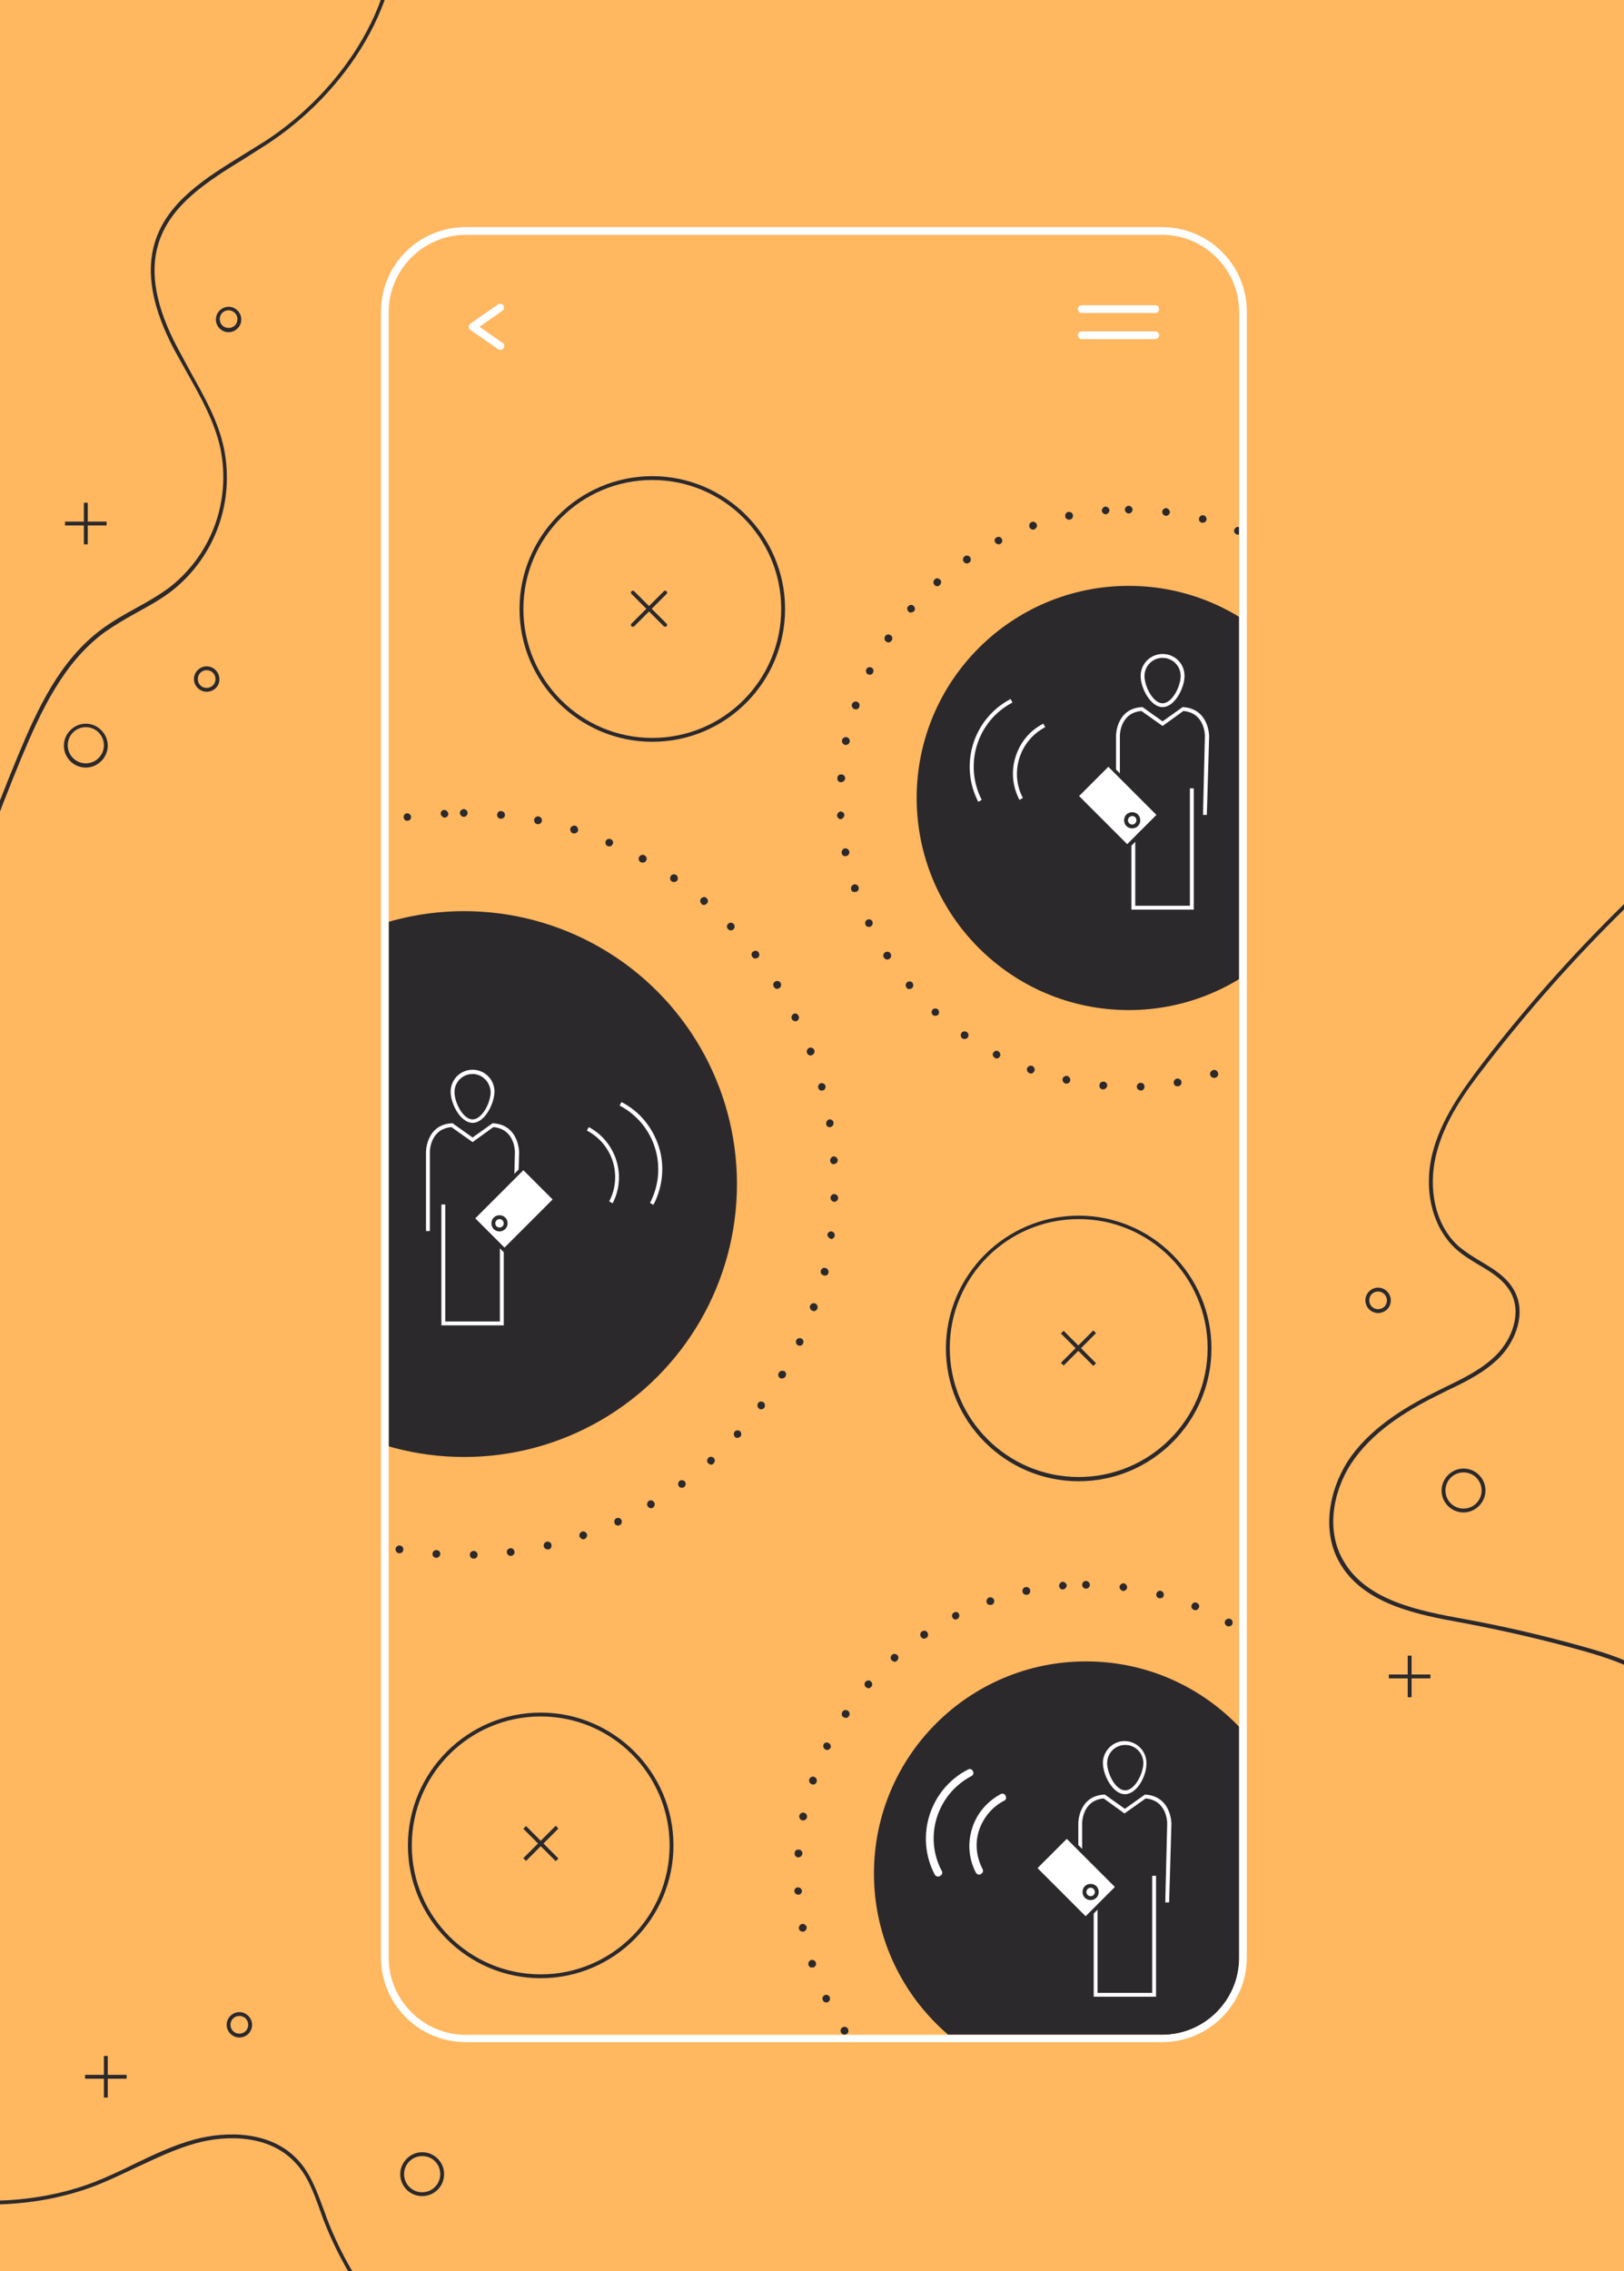 <?xml version="1.0" encoding="utf-8"?>
<!-- Generator: Adobe Illustrator 24.2.0, SVG Export Plug-In . SVG Version: 6.00 Build 0)  -->
<svg version="1.1" id="Warstwa_1" xmlns="http://www.w3.org/2000/svg" xmlns:xlink="http://www.w3.org/1999/xlink" x="0px" y="0px"
	 width="422px" height="590px" viewBox="0 0 422 590" style="enable-background:new 0 0 422 590;" xml:space="preserve">
<style type="text/css">
	.st0{fill:#FF7D5F;}
	.st1{fill:#FFFFFF;}
	.st2{fill:#2B292C;}
	.st3{fill:#6DD6D3;}
	.st4{fill:#FFB760;}
	.st5{fill:#666666;}
	.st6{fill:#1F1E20;}
	.st7{fill:#FEFDFF;}
	.st8{fill:none;}
	.st9{fill:#F37C61;}
	.st10{fill:#73B0E5;}
	.st11{fill:none;stroke:#2B292C;stroke-width:1.849;stroke-miterlimit:10;}
	.st12{fill:none;stroke:#73B0E5;stroke-width:24.032;stroke-miterlimit:10;}
	.st13{clip-path:url(#SVGID_2_);}
	.st14{fill:#E5E3E7;}
	.st15{clip-path:url(#SVGID_4_);}
	.st16{fill:#393991;}
	.st17{fill:#E57A6A;}
	.st18{fill:#FFFFFF;stroke:#1F1E20;stroke-width:2;stroke-miterlimit:10;}
	.st19{fill:none;stroke:#1F1E20;stroke-width:2;stroke-miterlimit:10;}
	.st20{clip-path:url(#SVGID_6_);fill:#FFB760;}
	.st21{fill:none;stroke:#2B292C;stroke-width:2;stroke-linecap:round;stroke-linejoin:round;}
	.st22{fill:none;stroke:#2B292C;stroke-width:2;stroke-miterlimit:10;}
	.st23{clip-path:url(#SVGID_8_);}
	.st24{fill:none;stroke:#FFFFFF;stroke-width:2;stroke-linecap:round;stroke-linejoin:round;stroke-miterlimit:10;}
	.st25{fill:none;stroke:#2B292C;stroke-miterlimit:10;}
	.st26{clip-path:url(#Rectangle_102_6_);fill:none;stroke:#2B292C;stroke-miterlimit:10;}
	.st27{fill:none;stroke:#090909;stroke-width:0.318;stroke-miterlimit:10;}
	.st28{fill:none;stroke:#090909;stroke-width:0.318;stroke-miterlimit:10;stroke-dasharray:0.618,1.236;}
	.st29{fill:none;stroke:#2B292C;stroke-width:1.287;stroke-miterlimit:10;}
	.st30{opacity:0.48;fill:#FFFFFF;}
	.st31{fill:none;stroke:#FFFFFF;stroke-width:2;stroke-miterlimit:10;}
	.st32{fill:#FF7D5F;stroke:#2B292C;stroke-width:1.287;stroke-miterlimit:10;}
	.st33{clip-path:url(#Rectangle_102_7_);fill:none;stroke:#2B292C;stroke-miterlimit:10;}
	.st34{fill:#FF7D5F;stroke:#FFFFFF;stroke-width:2;stroke-miterlimit:10;}
	.st35{fill:#FF7D5F;stroke:#2B292C;stroke-width:2;stroke-miterlimit:10;}
	.st36{fill:none;stroke:#2B292C;stroke-width:2;stroke-linecap:round;stroke-linejoin:round;stroke-miterlimit:10;}
	.st37{clip-path:url(#Rectangle_102_14_);fill:none;stroke:#2B292C;stroke-miterlimit:10;}
	.st38{clip-path:url(#Rectangle_102_15_);fill:none;stroke:#2B292C;stroke-miterlimit:10;}
	.st39{clip-path:url(#SVGID_10_);}
	.st40{fill:none;stroke:#FFFFFF;stroke-miterlimit:10;}
	.st41{clip-path:url(#SVGID_12_);}
	.st42{fill-rule:evenodd;clip-rule:evenodd;fill:none;stroke:#2B292C;stroke-width:2;stroke-miterlimit:10;}
	.st43{fill:#73B0E5;stroke:#2B292C;stroke-width:2;stroke-miterlimit:10;}
	.st44{clip-path:url(#SVGID_14_);}
	.st45{clip-path:url(#SVGID_16_);}
</style>
<g>
	<g id="Rectangle_102-2">
		<rect class="st4" width="422" height="590"/>
	</g>
	<g id="Group_708">
		<g id="Group_703_1_">
			<g id="Line_346">
				<rect x="365.8" y="430.1" class="st2" width="1" height="10.8"/>
			</g>
			<g id="Line_347">
				<rect x="360.9" y="435" class="st2" width="10.8" height="1"/>
			</g>
		</g>
		<g id="Group_704">
			<g id="Line_348">
				<rect x="27" y="534.1" class="st2" width="1" height="10.8"/>
			</g>
			<g id="Line_349">
				<rect x="22.1" y="539" class="st2" width="10.8" height="1"/>
			</g>
		</g>
		<g id="Group_705">
			<g id="Line_350">
				<rect x="21.8" y="130.6" class="st2" width="1" height="10.8"/>
			</g>
			<g id="Line_351">
				<rect x="16.9" y="135.5" class="st2" width="10.8" height="1"/>
			</g>
		</g>
		<g id="Ellipse_182_1_">
			<path class="st2" d="M380.3,392.9c-3.2,0-5.7-2.6-5.7-5.7s2.6-5.7,5.7-5.7c3.2,0,5.7,2.6,5.7,5.7S383.4,392.9,380.3,392.9z
				 M380.3,382.5c-2.6,0-4.7,2.1-4.7,4.7s2.1,4.7,4.7,4.7s4.7-2.1,4.7-4.7S382.9,382.5,380.3,382.5z"/>
		</g>
		<g id="Ellipse_183_1_">
			<path class="st2" d="M109.7,570.5c-3.2,0-5.7-2.6-5.7-5.7s2.6-5.7,5.7-5.7c3.2,0,5.7,2.6,5.7,5.7S112.9,570.5,109.7,570.5z
				 M109.7,560.1c-2.6,0-4.7,2.1-4.7,4.7s2.1,4.7,4.7,4.7s4.7-2.1,4.7-4.7S112.4,560.1,109.7,560.1z"/>
		</g>
		<g id="Ellipse_184_1_">
			<path class="st2" d="M22.3,199.4c-3.2,0-5.7-2.6-5.7-5.7s2.6-5.7,5.7-5.7s5.7,2.6,5.7,5.7S25.4,199.4,22.3,199.4z M22.3,188.9
				c-2.6,0-4.7,2.1-4.7,4.7s2.1,4.7,4.7,4.7s4.7-2.1,4.7-4.7S24.9,188.9,22.3,188.9z"/>
		</g>
		<g id="Ellipse_185">
			<path class="st2" d="M358.1,341.1c-1.8,0-3.3-1.5-3.3-3.3c0-1.8,1.5-3.3,3.3-3.3c1.8,0,3.3,1.5,3.3,3.3
				C361.4,339.7,359.9,341.1,358.1,341.1z M358.1,335.5c-1.3,0-2.3,1-2.3,2.3s1,2.3,2.3,2.3s2.3-1,2.3-2.3S359.3,335.5,358.1,335.5z
				"/>
		</g>
		<g id="Ellipse_186">
			<path class="st2" d="M62.2,529.3c-1.8,0-3.3-1.5-3.3-3.3c0-1.8,1.5-3.3,3.3-3.3c1.8,0,3.3,1.5,3.3,3.3
				C65.5,527.9,64,529.3,62.2,529.3z M62.2,523.7c-1.3,0-2.3,1-2.3,2.3s1,2.3,2.3,2.3s2.3-1,2.3-2.3S63.5,523.7,62.2,523.7z"/>
		</g>
		<g id="Ellipse_187">
			<path class="st2" d="M59.4,86.3c-1.8,0-3.3-1.5-3.3-3.3c0-1.8,1.5-3.3,3.3-3.3c1.8,0,3.3,1.5,3.3,3.3
				C62.7,84.8,61.2,86.3,59.4,86.3z M59.4,80.6c-1.3,0-2.3,1-2.3,2.3s1,2.3,2.3,2.3s2.3-1,2.3-2.3S60.6,80.6,59.4,80.6z"/>
		</g>
		<g id="Ellipse_188">
			<path class="st2" d="M53.7,179.7c-1.8,0-3.3-1.5-3.3-3.3c0-1.8,1.5-3.3,3.3-3.3c1.8,0,3.3,1.5,3.3,3.3
				C57.1,178.2,55.6,179.7,53.7,179.7z M53.7,174.1c-1.3,0-2.3,1-2.3,2.3s1,2.3,2.3,2.3s2.3-1,2.3-2.3S55,174.1,53.7,174.1z"/>
		</g>
		<g id="Group_707">
			<g>
				<defs>
					<rect id="SVGID_13_" width="422" height="590"/>
				</defs>
				<clipPath id="SVGID_2_">
					<use xlink:href="#SVGID_13_"  style="overflow:visible;"/>
				</clipPath>
				<g id="Group_706" class="st13">
					<g id="Path_381">
						<path class="st2" d="M437.9,449.8c-0.8-5.3-4.4-10.5-9.8-14.1c-5-3.3-11-5.2-16.6-6.8c-10.3-2.9-20.8-5.3-31.3-7.3
							c-11.7-2.1-26.2-4.8-32.3-16c-4.9-9-1.9-20.2,3.2-27.3c6-8.2,15.2-13.4,22.7-17.1c0.6-0.3,1.2-0.6,1.8-0.9
							c4.8-2.3,9.7-4.7,13.4-8.5c3.8-3.9,6.5-10.6,3.6-16c-1.8-3.3-4.9-5.2-8.3-7.2c-2-1.2-4-2.4-5.7-3.9c-6.3-5.5-8.8-15.3-6.4-25
							c2.2-8.8,7.6-16.3,12.9-23.3c26.2-34,57.6-63.4,93.2-87.2l0.6,0.8c-35.6,23.8-66.9,53.1-93,87c-5.3,6.8-10.6,14.3-12.7,22.9
							c-2.3,9.4,0,18.8,6,24c1.7,1.4,3.6,2.6,5.6,3.8c3.4,2,6.8,4.1,8.7,7.6c3.2,5.9,0.3,13-3.7,17.2c-3.8,3.9-8.8,6.4-13.7,8.7
							c-0.6,0.3-1.2,0.6-1.8,0.9c-7.3,3.6-16.4,8.7-22.3,16.8c-5,6.8-7.9,17.6-3.1,26.2c5.9,10.8,20.1,13.4,31.6,15.5
							c10.5,1.9,21.1,4.4,31.4,7.3c5.7,1.6,11.7,3.5,16.9,6.9c5.7,3.8,9.5,9.2,10.3,14.8L437.9,449.8z"/>
					</g>
					<g id="Path_382">
						<path class="st2" d="M114.2,617.2c-13.6-10.6-24-24.6-30.2-40.7c-0.3-0.8-0.6-1.6-0.9-2.5c-1.6-4.4-3.2-8.9-6.4-12.2
							c-6.6-7.2-17.7-7.3-25.9-5c-5.4,1.5-10.5,4-15.5,6.3c-3.4,1.6-6.9,3.3-10.5,4.7c-16.2,6.2-35.5,6.5-54.4,0.9l0.3-1
							c18.6,5.6,37.7,5.3,53.7-0.8c3.5-1.4,7-3,10.4-4.7c5-2.4,10.2-4.9,15.7-6.4c8.5-2.3,20-2.2,26.9,5.3c3.3,3.5,4.9,8.1,6.6,12.6
							c0.3,0.8,0.6,1.6,0.9,2.5c6.1,15.9,16.4,29.8,29.9,40.3L114.2,617.2z"/>
					</g>
					<g id="Path_383">
						<path class="st2" d="M-11.4,243.2l-1-0.3c5-15.6,10.7-31.2,17-46.4c5.1-12.3,11-25.1,21.9-33.1c2.7-2,5.7-3.7,8.6-5.3
							c3.1-1.7,6.3-3.5,9.2-5.7c10.8-8.6,15.7-22.3,13-35.8c-1.5-7-5.1-13.4-8.6-19.6c-1.1-2-2.3-4.1-3.4-6.1
							c-5.8-11-7.4-20.1-5.1-27.8c3.2-10.7,13.3-16.9,23-22.9c1.9-1.2,3.9-2.4,5.8-3.6c19.3-12.6,36.9-36.9,32.7-62.8l1-0.2
							c4.2,26.3-13.6,51-33.2,63.8c-1.9,1.2-3.9,2.5-5.8,3.7c-9.6,5.9-19.5,12-22.6,22.4c-2.2,7.4-0.6,16.3,5.1,27
							c1.1,2,2.2,4.1,3.3,6.1c3.5,6.3,7.2,12.7,8.7,19.9c2.8,13.9-2.3,28-13.3,36.8c-2.9,2.3-6.2,4.1-9.3,5.8
							c-2.9,1.6-5.8,3.3-8.5,5.2c-10.7,7.9-16.5,20.5-21.6,32.7C-0.7,212-6.4,227.6-11.4,243.2z"/>
					</g>
				</g>
			</g>
		</g>
	</g>
	<g id="Group_732" transform="translate(-1101.5 -940.504)">
		<g id="Group_731" transform="translate(1098 943)">
			<g>
				<defs>
					<path id="SVGID_15_" d="M124.5,58.5h181c11,0,20,8.9,20,20v427.6c0,11-8.9,20-20,20h-181c-11,0-20-8.9-20-20V78.5
						C104.5,67.4,113.4,58.5,124.5,58.5z"/>
				</defs>
				<clipPath id="SVGID_4_">
					<use xlink:href="#SVGID_15_"  style="overflow:visible;"/>
				</clipPath>
				<g id="Group_730" class="st15">
					<g id="Group_729">
						<g id="Group_711">
							<g id="Rectangle_202">
								<path class="st4" d="M124.5,58.5h181c11,0,20,8.9,20,20v427.6c0,11-8.9,20-20,20h-181c-11,0-20-8.9-20-20V78.5
									C104.5,67.4,113.4,58.5,124.5,58.5z"/>
							</g>
							<g id="Rectangle_203" transform="translate(104.501 58.504)">
								<g>
									<path class="st8" d="M20,0h181c11,0,20,8.9,20,20v427.6c0,11-8.9,20-20,20H20c-11,0-20-8.9-20-20V20C0,8.9,8.9,0,20,0z"/>
								</g>
								<g>
									<path class="st1" d="M201,468.8H20c-11.7,0-21.2-9.5-21.2-21.2V20C-1.3,8.2,8.2-1.3,20-1.3h181c11.7,0,21.2,9.5,21.2,21.2
										v427.6C222.2,459.3,212.7,468.8,201,468.8z M20,0C9,0,0,9,0,20v427.6c0,11,9,20,20,20h181c11,0,20-9,20-20V20
										c0-11-9-20-20-20H20z"/>
								</g>
							</g>
							<g id="Group_710">
								<g id="Group_709">
									<g id="Line_352">
										<path class="st1" d="M303.7,78.8h-19.1c-0.6,0-1-0.4-1-1s0.4-1,1-1h19.1c0.6,0,1,0.4,1,1S304.2,78.8,303.7,78.8z"/>
									</g>
									<g id="Line_353">
										<path class="st1" d="M303.7,85.6h-19.1c-0.6,0-1-0.4-1-1s0.4-1,1-1h19.1c0.6,0,1,0.4,1,1S304.2,85.6,303.7,85.6z"/>
									</g>
								</g>
								<g id="Path_384">
									<path class="st1" d="M133.5,88.4c-0.2,0-0.4-0.1-0.6-0.2l-7.2-5c-0.3-0.2-0.4-0.5-0.4-0.8s0.2-0.6,0.4-0.8l7.2-5
										c0.5-0.3,1.1-0.2,1.4,0.2c0.3,0.5,0.2,1.1-0.2,1.4l-6,4.2l6,4.2c0.5,0.3,0.6,0.9,0.2,1.4C134.1,88.3,133.8,88.4,133.5,88.4
										z"/>
								</g>
							</g>
							<g id="Rectangle_204" transform="translate(104.501 58.504)">
								<g>
									<path class="st8" d="M20,0h181c11,0,20,8.9,20,20v427.6c0,11-8.9,20-20,20H20c-11,0-20-8.9-20-20V20C0,8.9,8.9,0,20,0z"/>
								</g>
								<g>
									<path class="st1" d="M201,469.5H20c-12.1,0-22-9.8-22-22V20C-2,7.8,7.8-2,20-2h181c12.1,0,22,9.8,22,22v427.6
										C222.9,459.7,213.1,469.5,201,469.5z M20,0C9,0,0,9,0,20v427.6c0,11,9,20,20,20h181c11,0,20-9,20-20V20c0-11-9-20-20-20H20
										z"/>
								</g>
							</g>
						</g>
						<g id="Ellipse_189">
							<circle class="st2" cx="124.1" cy="305.1" r="70.9"/>
						</g>
						<g id="Ellipse_190">
							<circle class="st2" cx="285.7" cy="484.2" r="55.1"/>
						</g>
						<g id="Ellipse_191">
							<path class="st2" d="M125.6,401.4c0-0.6,0.4-1,1-1l0,0c0.5,0,1,0.4,1,1l0,0c0,0.6-0.4,1-1,1l0,0c0,0,0,0,0,0l0,0
								C126,402.4,125.6,402,125.6,401.4z M116.8,402.2C116.8,402.2,116.8,402.2,116.8,402.2L116.8,402.2c-0.5-0.1-1-0.5-0.9-1.1
								l0,0c0-0.5,0.5-1,1.1-0.9l0,0c0.5,0,1,0.5,0.9,1.1l0,0C117.8,401.8,117.4,402.2,116.8,402.2L116.8,402.2
								C116.9,402.2,116.8,402.2,116.8,402.2z M135.2,400.8c-0.1-0.5,0.3-1,0.9-1.1l0,0c0.5-0.1,1,0.3,1.1,0.9l0,0
								c0.1,0.5-0.3,1-0.9,1.1l0,0c0,0-0.1,0-0.1,0l0,0C135.7,401.7,135.3,401.3,135.2,400.8z M107.1,401c-0.5-0.1-0.9-0.6-0.8-1.2
								l0,0c0.1-0.5,0.6-0.9,1.2-0.8l0,0c0.5,0.1,0.9,0.6,0.8,1.2l0,0c-0.1,0.5-0.5,0.8-1,0.8l0,0C107.2,401,107.2,401,107.1,401z
								 M144.8,399.2c-0.1-0.5,0.2-1.1,0.8-1.2l0,0c0.5-0.1,1.1,0.2,1.2,0.8l0,0c0.1,0.5-0.2,1.1-0.7,1.2l0,0c-0.1,0-0.2,0-0.2,0
								l0,0C145.3,400,144.9,399.7,144.8,399.2z M97.6,398.8c-0.5-0.2-0.8-0.7-0.7-1.2l0,0c0.2-0.5,0.7-0.8,1.2-0.7l0,0
								c0.5,0.2,0.8,0.7,0.7,1.2l0,0c-0.1,0.5-0.5,0.7-1,0.7l0,0C97.7,398.8,97.6,398.8,97.6,398.8z M154.1,396.7
								c-0.2-0.5,0.1-1.1,0.6-1.3l0,0c0.5-0.2,1.1,0.1,1.3,0.6l0,0c0.2,0.5-0.1,1.1-0.6,1.3l0,0c-0.1,0-0.2,0.1-0.3,0.1l0,0
								C154.6,397.3,154.3,397.1,154.1,396.7z M88.3,395.7c-0.5-0.2-0.8-0.8-0.6-1.3l0,0c0.2-0.5,0.8-0.8,1.3-0.6l0,0
								c0.5,0.2,0.8,0.8,0.6,1.3l0,0c-0.2,0.4-0.5,0.6-0.9,0.6l0,0C88.5,395.7,88.4,395.7,88.3,395.7z M163.2,393.2
								c-0.2-0.5,0-1.1,0.5-1.3l0,0c0.5-0.2,1.1,0,1.3,0.5l0,0c0.2,0.5,0,1.1-0.5,1.3l0,0l0,0l0,0c-0.1,0.1-0.3,0.1-0.4,0.1l0,0
								C163.7,393.8,163.3,393.6,163.2,393.2z M79.4,391.6c-0.5-0.3-0.7-0.8-0.4-1.3l0,0c0.3-0.5,0.8-0.7,1.3-0.4h0
								c0.5,0.3,0.7,0.9,0.4,1.3l0,0c-0.2,0.3-0.5,0.5-0.9,0.5l0,0C79.7,391.7,79.5,391.7,79.4,391.6z M171.8,388.8
								c-0.3-0.5-0.1-1.1,0.3-1.4l0,0c0.5-0.3,1.1-0.1,1.4,0.4l0,0c0.3,0.5,0.1,1.1-0.4,1.4l0,0c0,0,0,0,0,0l0,0
								c-0.2,0.1-0.3,0.1-0.5,0.1l0,0C172.3,389.3,172,389.1,171.8,388.8z M70.9,386.7c-0.5-0.3-0.6-0.9-0.3-1.4l0,0
								c0.3-0.5,0.9-0.6,1.4-0.3l0,0c0.5,0.3,0.6,0.9,0.3,1.4l0,0c-0.2,0.3-0.5,0.5-0.8,0.5l0,0C71.3,386.9,71.1,386.8,70.9,386.7z
								 M179.9,383.6c-0.3-0.4-0.2-1.1,0.2-1.4l0,0c0.4-0.3,1.1-0.2,1.4,0.2l0,0c0.3,0.4,0.2,1.1-0.2,1.4l0,0
								c-0.2,0.1-0.4,0.2-0.6,0.2l0,0C180.4,384,180.1,383.9,179.9,383.6z M63,380.9c-0.4-0.3-0.5-1-0.2-1.4l0,0
								c0.4-0.4,1-0.5,1.4-0.2l0,0c0.4,0.4,0.5,1,0.2,1.4l0,0c-0.2,0.2-0.5,0.4-0.8,0.4l0,0C63.4,381.2,63.2,381.1,63,380.9z
								 M187.5,377.6c-0.4-0.4-0.3-1,0.1-1.4l0,0c0.4-0.4,1.1-0.3,1.4,0.1l0,0c0.4,0.4,0.3,1-0.1,1.4l0,0c-0.2,0.2-0.4,0.3-0.7,0.3
								l0,0C188,377.9,187.7,377.8,187.5,377.6z M55.7,374.4c-0.4-0.4-0.4-1,0-1.4l0,0c0.4-0.4,1-0.4,1.4,0l0,0c0.4,0.4,0.4,1,0,1.4
								l0,0c-0.2,0.2-0.4,0.3-0.7,0.3l0,0C56.2,374.7,55.9,374.6,55.7,374.4z M194.5,370.8c-0.4-0.4-0.4-1-0.1-1.4l0,0
								c0.4-0.4,1-0.4,1.4-0.1l0,0c0.4,0.4,0.4,1,0.1,1.4l0,0c-0.2,0.2-0.5,0.3-0.7,0.3l0,0C194.9,371.1,194.7,371,194.5,370.8z
								 M49.1,367.2c-0.4-0.4-0.3-1.1,0.1-1.4l0,0c0.4-0.4,1.1-0.3,1.4,0.1l0,0c0.3,0.4,0.3,1.1-0.1,1.4l0,0
								c-0.2,0.2-0.4,0.2-0.6,0.2l0,0C49.6,367.6,49.3,367.5,49.1,367.2z M200.7,363.4c-0.4-0.3-0.5-1-0.2-1.4l0,0
								c0.3-0.5,1-0.5,1.4-0.2l0,0c0.4,0.3,0.5,1,0.2,1.4l0,0c-0.2,0.3-0.5,0.4-0.8,0.4l0,0C201.1,363.6,200.9,363.6,200.7,363.4z
								 M43.2,359.4c-0.3-0.5-0.2-1.1,0.3-1.4l0,0c0.5-0.3,1.1-0.2,1.4,0.3l0,0c0.3,0.5,0.2,1.1-0.3,1.4l0,0
								c-0.2,0.1-0.4,0.2-0.6,0.2l0,0C43.7,359.8,43.4,359.7,43.2,359.4z M206.2,355.5c-0.5-0.3-0.6-0.9-0.3-1.4l0,0
								c0.3-0.5,0.9-0.6,1.4-0.4l0,0c0.5,0.3,0.6,0.9,0.3,1.4l0,0c-0.2,0.3-0.5,0.5-0.9,0.5l0,0
								C206.6,355.6,206.4,355.6,206.2,355.5z M38.2,351c-0.3-0.5-0.1-1.1,0.4-1.4l0,0c0.5-0.3,1.1-0.1,1.3,0.4l0,0
								c0.3,0.5,0.1,1.1-0.4,1.4l0,0c-0.1,0.1-0.3,0.1-0.5,0.1l0,0C38.7,351.5,38.4,351.4,38.2,351z M210.9,347
								c-0.5-0.2-0.7-0.8-0.5-1.3l0,0c0.2-0.5,0.8-0.7,1.3-0.5l0,0c0.5,0.2,0.7,0.8,0.5,1.3l0,0c-0.2,0.4-0.5,0.6-0.9,0.6l0,0
								C211.2,347.1,211,347,210.9,347z M34,342.2C34,342.2,34,342.2,34,342.2L34,342.2c-0.2-0.5,0-1.1,0.5-1.3l0,0
								c0.5-0.2,1.1,0,1.3,0.5l0,0c0.2,0.5,0,1.1-0.5,1.3l0,0c-0.1,0.1-0.3,0.1-0.4,0.1l0,0C34.5,342.8,34.1,342.6,34,342.2z
								 M214.6,338c-0.5-0.2-0.8-0.8-0.6-1.3l0,0c0.2-0.5,0.8-0.8,1.3-0.6l0,0c0.5,0.2,0.8,0.8,0.6,1.3l0,0
								c-0.1,0.4-0.5,0.7-0.9,0.7l0,0C214.9,338.1,214.8,338.1,214.6,338z M30.7,332.9c-0.2-0.5,0.1-1.1,0.7-1.2l0,0
								c0.5-0.2,1.1,0.1,1.2,0.7l0,0c0.2,0.5-0.1,1.1-0.7,1.3l0,0c-0.1,0-0.2,0-0.3,0l0,0C31.2,333.7,30.9,333.4,30.7,332.9z
								 M217.5,328.8c-0.5-0.1-0.9-0.7-0.7-1.2l0,0c0.1-0.5,0.7-0.9,1.2-0.7l0,0c0.5,0.1,0.9,0.7,0.8,1.2l0,0c0,0,0,0,0,0l0,0
								c-0.1,0.5-0.5,0.8-1,0.8l0,0C217.7,328.8,217.6,328.8,217.5,328.8z M28.4,323.4c-0.1-0.5,0.3-1.1,0.8-1.2l0,0
								c0.5-0.1,1.1,0.3,1.2,0.8l0,0c0.1,0.5-0.3,1.1-0.8,1.2l0,0c-0.1,0-0.1,0-0.2,0l0,0C28.9,324.3,28.5,323.9,28.4,323.4z
								 M219.4,319.3c-0.5-0.1-0.9-0.6-0.9-1.1l0,0c0.1-0.5,0.6-0.9,1.1-0.8l0,0c0.5,0.1,0.9,0.6,0.8,1.1l0,0c0,0,0,0,0,0l0,0
								c-0.1,0.5-0.5,0.9-1,0.9l0,0C219.5,319.3,219.4,319.3,219.4,319.3z M27.1,313.8c0-0.5,0.4-1,0.9-1.1l0,0c0.5,0,1,0.4,1.1,0.9
								l0,0c0,0.5-0.4,1-0.9,1.1l0,0c0,0-0.1,0-0.1,0l0,0C27.5,314.7,27.1,314.3,27.1,313.8z M220.3,309.7c-0.5,0-1-0.5-1-1l0,0
								c0-0.6,0.5-1,1-1l0,0c0.5,0,1,0.5,1,1l0,0C221.3,309.2,220.9,309.7,220.3,309.7L220.3,309.7
								C220.4,309.7,220.3,309.7,220.3,309.7z M27.7,305c-0.6,0-1-0.5-1-1l0,0c0-0.6,0.5-1,1-1l0,0c0.6,0,1,0.5,1,1l0,0
								C28.7,304.5,28.2,305,27.7,305L27.7,305C27.7,305,27.7,305,27.7,305z M28.7,304L28.7,304L28.7,304
								C28.7,304,28.7,304,28.7,304z M26.7,304L26.7,304L26.7,304C26.7,304,26.7,304,26.7,304L26.7,304C26.7,304,26.7,304,26.7,304z
								 M219.2,299c0-0.5,0.4-1,0.9-1.1l0,0c0.5,0,1,0.4,1.1,0.9l0,0c0,0,0,0,0,0l0,0c0,0.6-0.4,1-0.9,1.1l0,0c0,0,0,0-0.1,0l0,0
								C219.7,300,219.3,299.6,219.2,299z M28.2,295.3c-0.5-0.1-0.9-0.6-0.9-1.1l0,0c0,0,0,0,0,0l0,0c0.1-0.5,0.5-0.9,1.1-0.9l0,0
								c0.5,0.1,0.9,0.5,0.9,1.1l0,0c0,0.5-0.5,0.9-1,0.9l0,0C28.2,295.3,28.2,295.3,28.2,295.3z M218.2,289.5L218.2,289.5
								c-0.1-0.6,0.3-1.1,0.8-1.2l0,0c0.5-0.1,1,0.3,1.1,0.8l0,0c0.1,0.5-0.3,1.1-0.8,1.2l0,0c0,0-0.1,0-0.2,0l0,0
								C218.7,290.4,218.2,290,218.2,289.5z M29.6,285.7c-0.5-0.1-0.9-0.6-0.8-1.2l0,0l0,0l0,0c0.1-0.5,0.6-0.9,1.2-0.8l0,0
								c0.5,0.1,0.9,0.6,0.8,1.2l0,0c-0.1,0.5-0.5,0.8-1,0.8l0,0C29.7,285.8,29.7,285.8,29.6,285.7z M216.1,280.1L216.1,280.1
								c-0.1-0.5,0.2-1.1,0.7-1.2l0,0c0.5-0.1,1.1,0.2,1.2,0.7l0,0c0,0,0,0,0,0l0,0c0.1,0.5-0.2,1.1-0.7,1.2l0,0c-0.1,0-0.2,0-0.3,0
								l0,0C216.7,280.9,216.3,280.6,216.1,280.1z M32,276.4c-0.5-0.2-0.8-0.7-0.7-1.3l0,0c0.2-0.5,0.7-0.8,1.3-0.6l0,0
								c0.5,0.2,0.8,0.7,0.6,1.3l0,0c-0.1,0.4-0.5,0.7-1,0.7l0,0C32.2,276.4,32.1,276.4,32,276.4z M213.2,271
								c-0.2-0.5,0.1-1.1,0.6-1.3l0,0c0.5-0.2,1.1,0.1,1.3,0.6l0,0c0.2,0.5-0.1,1.1-0.6,1.3l0,0c-0.1,0-0.2,0.1-0.4,0.1l0,0
								C213.7,271.7,213.3,271.4,213.2,271z M35.4,267.3c-0.5-0.2-0.7-0.8-0.5-1.3l0,0c0.2-0.5,0.8-0.7,1.3-0.5l0,0
								c0.5,0.2,0.7,0.8,0.5,1.3l0,0c-0.2,0.4-0.5,0.6-0.9,0.6l0,0C35.6,267.4,35.5,267.3,35.4,267.3z M209.3,262.3
								c-0.3-0.5-0.1-1.1,0.4-1.4l0,0c0.5-0.3,1.1,0,1.3,0.5l0,0c0.3,0.5,0,1.1-0.4,1.3l0,0c-0.1,0.1-0.3,0.1-0.4,0.1l0,0
								C209.8,262.8,209.5,262.6,209.3,262.3z M39.6,258.6c-0.5-0.3-0.6-0.9-0.4-1.4l0,0c0.3-0.5,0.9-0.6,1.4-0.4l0,0
								c0.5,0.3,0.6,0.9,0.4,1.4l0,0c-0.2,0.3-0.5,0.5-0.9,0.5l0,0C39.9,258.7,39.8,258.7,39.6,258.6z M204.6,253.9
								c-0.3-0.5-0.2-1.1,0.3-1.4l0,0c0.5-0.3,1.1-0.2,1.4,0.3l0,0c0.3,0.5,0.2,1.1-0.3,1.4l0,0c-0.2,0.1-0.4,0.2-0.5,0.2l0,0
								C205.1,254.4,204.8,254.2,204.6,253.9z M44.7,250.3c-0.5-0.3-0.6-0.9-0.2-1.4l0,0l0,0l0,0c0.3-0.5,0.9-0.6,1.4-0.2l0,0
								c0.5,0.3,0.6,0.9,0.2,1.4l0,0c-0.2,0.3-0.5,0.4-0.8,0.4l0,0C45.1,250.5,44.9,250.5,44.7,250.3z M199,246.1
								c-0.3-0.4-0.3-1.1,0.2-1.4l0,0c0.4-0.3,1.1-0.3,1.4,0.2l0,0c0.3,0.4,0.3,1.1-0.2,1.4l0,0c-0.2,0.1-0.4,0.2-0.6,0.2l0,0
								C199.5,246.5,199.2,246.4,199,246.1z M50.6,242.7c-0.4-0.4-0.5-1-0.1-1.4l0,0c0.4-0.4,1-0.5,1.4-0.1l0,0
								c0.4,0.4,0.5,1,0.1,1.4l0,0c-0.2,0.2-0.5,0.3-0.8,0.3l0,0C51,242.9,50.8,242.8,50.6,242.7z M192.7,238.9
								c-0.4-0.4-0.4-1,0-1.4l0,0c0.4-0.4,1-0.4,1.4,0l0,0c0.4,0.4,0.4,1,0,1.4l0,0c-0.2,0.2-0.4,0.3-0.7,0.3l0,0
								C193.2,239.2,192.9,239.1,192.7,238.9z M57.2,235.6c-0.4-0.4-0.4-1,0-1.4l0,0c0.4-0.4,1-0.4,1.4,0l0,0c0.4,0.4,0.4,1,0,1.4h0
								c-0.2,0.2-0.4,0.3-0.7,0.3l0,0C57.7,235.9,57.4,235.8,57.2,235.6z M185.8,232.3c-0.4-0.4-0.5-1-0.1-1.4l0,0
								c0.4-0.4,1-0.5,1.4-0.1l0,0c0.4,0.4,0.5,1,0.1,1.4l0,0c-0.2,0.2-0.5,0.4-0.8,0.4l0,0C186.2,232.6,185.9,232.5,185.8,232.3z
								 M64.5,229.2c-0.3-0.4-0.3-1.1,0.2-1.4l0,0c0,0,0,0,0,0l0,0c0.4-0.3,1.1-0.3,1.4,0.2l0,0c0.3,0.4,0.3,1.1-0.2,1.4l0,0
								c-0.2,0.1-0.4,0.2-0.6,0.2l0,0C65,229.6,64.7,229.5,64.5,229.2z M178.1,226.5L178.1,226.5c-0.5-0.3-0.6-0.9-0.3-1.4l0,0
								c0.3-0.5,0.9-0.6,1.4-0.3l0,0c0.4,0.3,0.6,0.9,0.3,1.4l0,0c-0.2,0.3-0.5,0.4-0.8,0.4l0,0
								C178.5,226.7,178.3,226.6,178.1,226.5z M72.4,223.6c-0.3-0.5-0.1-1.1,0.3-1.4l0,0c0.5-0.3,1.1-0.1,1.4,0.3l0,0
								c0.3,0.5,0.2,1.1-0.3,1.4l0,0c-0.2,0.1-0.3,0.1-0.5,0.1l0,0C73,224.1,72.6,224,72.4,223.6z M170,221.5
								c-0.5-0.3-0.7-0.9-0.4-1.4l0,0c0.3-0.5,0.9-0.7,1.4-0.4l0,0c0.5,0.3,0.7,0.9,0.4,1.4l0,0c-0.2,0.3-0.5,0.5-0.9,0.5l0,0
								C170.3,221.6,170.1,221.5,170,221.5z M80.9,218.9c-0.2-0.5,0-1.1,0.5-1.3l0,0c0,0,0,0,0,0l0,0c0.5-0.2,1.1,0,1.3,0.5l0,0
								c0.3,0.5,0,1.1-0.5,1.3l0,0c-0.1,0.1-0.3,0.1-0.4,0.1l0,0C81.4,219.4,81,219.2,80.9,218.9z M161.4,217.3
								c-0.5-0.2-0.7-0.8-0.5-1.3l0,0c0.2-0.5,0.8-0.7,1.3-0.5l0,0c0.5,0.2,0.8,0.8,0.5,1.3l0,0c-0.2,0.4-0.5,0.6-0.9,0.6l0,0
								C161.6,217.3,161.5,217.3,161.4,217.3z M89.7,215c-0.2-0.5,0.1-1.1,0.6-1.3l0,0c0.5-0.2,1.1,0.1,1.3,0.6l0,0
								c0.2,0.5-0.1,1.1-0.6,1.3l0,0c-0.1,0-0.2,0.1-0.3,0.1l0,0C90.3,215.6,89.9,215.4,89.7,215z M152.4,214
								c-0.5-0.2-0.8-0.7-0.7-1.3l0,0c0.2-0.5,0.7-0.8,1.3-0.7l0,0c0.5,0.2,0.8,0.7,0.7,1.3l0,0c-0.1,0.4-0.5,0.7-1,0.7l0,0
								C152.6,214,152.5,214,152.4,214z M98.9,212c-0.1-0.5,0.2-1.1,0.7-1.2l0,0l0,0l0,0c0.5-0.1,1.1,0.2,1.2,0.7l0,0
								c0.1,0.5-0.2,1.1-0.7,1.2l0,0c-0.1,0-0.2,0-0.3,0l0,0C99.5,212.7,99.1,212.4,98.9,212z M143.1,211.6L143.1,211.6
								c-0.5-0.1-0.9-0.6-0.8-1.2l0,0c0.1-0.5,0.6-0.9,1.2-0.8l0,0c0.5,0.1,0.9,0.6,0.8,1.2l0,0c-0.1,0.5-0.5,0.8-1,0.8l0,0
								C143.2,211.6,143.2,211.6,143.1,211.6z M108.4,209.9c-0.1-0.5,0.3-1.1,0.8-1.1l0,0c0,0,0,0,0,0l0,0c0.5-0.1,1,0.3,1.1,0.8
								l0,0c0.1,0.5-0.3,1.1-0.8,1.1l0,0c-0.1,0-0.1,0-0.2,0l0,0C108.9,210.8,108.5,210.4,108.4,209.9z M133.6,210.2
								c-0.6-0.1-1-0.5-0.9-1.1l0,0c0-0.5,0.5-1,1.1-0.9l0,0c0.5,0.1,1,0.5,0.9,1.1l0,0C134.7,209.8,134.2,210.2,133.6,210.2
								L133.6,210.2C133.7,210.2,133.7,210.2,133.6,210.2z M118,208.9c0-0.5,0.4-1,0.9-1l0,0c0.5,0,1,0.4,1.1,1l0,0c0,0.5-0.4,1-1,1
								l0,0c0,0,0,0,0,0l0,0C118.5,209.8,118.1,209.4,118,208.9z M123,208.7c0-0.6,0.5-1,1-1l0,0c0.5,0,1,0.4,1,1l0,0
								c0,0.5-0.4,1-1,1v0C123.5,209.7,123,209.2,123,208.7z"/>
						</g>
						<g id="Ellipse_192">
							<circle class="st2" cx="296.8" cy="204.8" r="55.1"/>
						</g>
						<g id="Ellipse_193">
							<path class="st2" d="M298.9,279.8c0-0.5,0.4-1,1-1l0,0c0.6,0,1,0.4,1,1l0,0c0,0.6-0.4,1-1,1l0,0c0,0,0,0,0,0l0,0
								C299.3,280.7,298.9,280.3,298.9,279.8z M290.1,280.5c-0.6,0-1-0.5-0.9-1.1l0,0c0-0.5,0.5-1,1.1-0.9l0,0c0.5,0,1,0.5,0.9,1.1
								l0,0C291.1,280.1,290.7,280.5,290.1,280.5L290.1,280.5C290.2,280.5,290.1,280.5,290.1,280.5z M308.5,278.9
								c-0.1-0.5,0.3-1.1,0.8-1.2l0,0c0.6-0.1,1.1,0.3,1.2,0.8l0,0c0.1,0.6-0.3,1.1-0.8,1.2l0,0c-0.1,0-0.1,0-0.2,0l0,0
								C309,279.7,308.6,279.4,308.5,278.9z M280.4,279c-0.5-0.1-0.9-0.7-0.8-1.2l0,0c0.1-0.5,0.7-0.9,1.2-0.8l0,0
								c0.5,0.1,0.9,0.7,0.8,1.2l0,0c-0.1,0.5-0.5,0.8-1,0.8l0,0C280.5,279,280.5,279,280.4,279z M318,276.8
								c-0.2-0.5,0.1-1.1,0.7-1.3l0,0c0.5-0.2,1.1,0.1,1.3,0.7l0,0c0.2,0.5-0.1,1.1-0.7,1.3l0,0l0,0l0,0c-0.1,0-0.2,0-0.3,0l0,0
								C318.5,277.5,318.1,277.2,318,276.8z M271,276.3L271,276.3L271,276.3c-0.5-0.2-0.8-0.8-0.6-1.3l0,0c0.2-0.5,0.8-0.8,1.3-0.6
								l0,0c0.5,0.2,0.8,0.8,0.6,1.3l0,0c-0.2,0.4-0.5,0.7-0.9,0.7l0,0C271.2,276.3,271.1,276.3,271,276.3z M327.1,273.4
								c-0.2-0.5,0-1.1,0.5-1.3l0,0c0.5-0.2,1.1,0,1.3,0.5l0,0c0.2,0.5,0,1.1-0.5,1.3l0,0l0,0l0,0c-0.1,0.1-0.3,0.1-0.4,0.1l0,0
								C327.6,274,327.2,273.8,327.1,273.4z M262,272.3c-0.5-0.3-0.7-0.9-0.4-1.3l0,0c0.3-0.5,0.9-0.7,1.3-0.4l0,0
								c0.5,0.3,0.7,0.9,0.4,1.4l0,0c-0.2,0.3-0.5,0.5-0.9,0.5l0,0C262.3,272.4,262.1,272.4,262,272.3z M335.6,269
								c-0.3-0.5-0.2-1.1,0.3-1.4l0,0c0.5-0.3,1.1-0.2,1.4,0.3l0,0c0.3,0.5,0.2,1.1-0.3,1.4l0,0c-0.2,0.1-0.3,0.1-0.5,0.1l0,0
								C336.1,269.5,335.8,269.3,335.6,269z M253.6,267.3c-0.4-0.3-0.6-0.9-0.3-1.4l0,0c0.3-0.5,0.9-0.6,1.4-0.3l0,0
								c0.5,0.3,0.6,0.9,0.3,1.4l0,0c-0.2,0.3-0.5,0.4-0.8,0.4l0,0C253.9,267.4,253.8,267.4,253.6,267.3z M343.6,263.4
								c-0.3-0.4-0.3-1.1,0.1-1.4h0c0.4-0.3,1-0.3,1.4,0.1l0,0c0.4,0.4,0.3,1.1-0.1,1.4l0,0c-0.2,0.2-0.4,0.2-0.6,0.2l0,0
								C344.1,263.8,343.8,263.7,343.6,263.4z M245.9,261.2L245.9,261.2L245.9,261.2c-0.4-0.4-0.4-1-0.1-1.4l0,0
								c0.4-0.4,1-0.4,1.4-0.1l0,0c0.4,0.4,0.4,1,0.1,1.4l0,0c-0.2,0.2-0.5,0.3-0.7,0.3l0,0C246.3,261.4,246.1,261.3,245.9,261.2z
								 M350.7,256.9c-0.4-0.4-0.4-1,0-1.4l0,0c0.4-0.4,1-0.4,1.4,0l0,0c0.4,0.4,0.4,1,0,1.4l0,0l0,0l0,0c-0.2,0.2-0.5,0.3-0.7,0.3
								l0,0C351.2,257.2,350.9,257.1,350.7,256.9z M239.1,254.1c-0.4-0.4-0.3-1.1,0.1-1.4l0,0c0.4-0.4,1.1-0.3,1.4,0.1l0,0
								c0.3,0.4,0.3,1-0.1,1.4l0,0c-0.2,0.2-0.4,0.2-0.7,0.2l0,0C239.5,254.5,239.3,254.4,239.1,254.1z M357,249.6
								c-0.5-0.3-0.5-1-0.2-1.4l0,0c0.3-0.5,0.9-0.5,1.4-0.2l0,0c0.5,0.3,0.5,0.9,0.2,1.4l0,0c-0.2,0.3-0.5,0.4-0.8,0.4l0,0
								C357.4,249.7,357.2,249.7,357,249.6z M233.2,246.3L233.2,246.3L233.2,246.3c-0.3-0.5-0.2-1.1,0.3-1.4l0,0
								c0.5-0.3,1.1-0.2,1.4,0.3l0,0c0.3,0.5,0.2,1.1-0.3,1.4l0,0c-0.2,0.1-0.4,0.2-0.5,0.2l0,0
								C233.7,246.7,233.4,246.6,233.2,246.3z M362.3,241.4c-0.5-0.3-0.7-0.9-0.4-1.3l0,0c0.3-0.5,0.9-0.7,1.4-0.4l0,0
								c0.5,0.3,0.7,0.9,0.4,1.4l0,0c-0.2,0.3-0.5,0.5-0.9,0.5l0,0C362.6,241.6,362.4,241.5,362.3,241.4z M228.4,237.7
								c-0.2-0.5,0-1.1,0.5-1.3l0,0c0.5-0.2,1.1,0,1.3,0.5h0c0.2,0.5,0,1.1-0.5,1.3l0,0c-0.1,0.1-0.3,0.1-0.4,0.1l0,0
								C228.9,238.3,228.5,238.1,228.4,237.7z M366.5,232.7c-0.5-0.2-0.8-0.8-0.6-1.3l0,0c0.2-0.5,0.8-0.8,1.3-0.6l0,0
								c0.5,0.2,0.8,0.8,0.6,1.3l0,0c-0.2,0.4-0.5,0.6-0.9,0.6l0,0C366.7,232.8,366.6,232.7,366.5,232.7z M224.7,228.6
								c-0.2-0.5,0.1-1.1,0.6-1.3l0,0c0.5-0.2,1.1,0.1,1.3,0.6l0,0c0.2,0.5-0.1,1.1-0.6,1.3l0,0c-0.1,0-0.2,0-0.3,0l0,0
								C225.2,229.3,224.8,229.1,224.7,228.6z M369.5,223.5c-0.5-0.1-0.9-0.7-0.7-1.2l0,0c0.1-0.5,0.7-0.9,1.2-0.7l0,0
								c0.5,0.1,0.9,0.7,0.7,1.2l0,0l0,0l0,0c-0.1,0.5-0.5,0.8-1,0.8l0,0C369.6,223.5,369.5,223.5,369.5,223.5z M222.2,219.1
								L222.2,219.1L222.2,219.1c-0.1-0.5,0.3-1.1,0.8-1.2l0,0c0.5-0.1,1.1,0.3,1.2,0.8l0,0c0.1,0.6-0.3,1.1-0.8,1.2l0,0
								c-0.1,0-0.1,0-0.2,0l0,0C222.7,220,222.3,219.6,222.2,219.1z M371.3,214c-0.5,0-0.9-0.5-0.9-1.1l0,0c0.1-0.5,0.5-1,1.1-0.9
								l0,0c0.5,0.1,0.9,0.5,0.9,1.1l0,0l0,0l0,0c-0.1,0.5-0.5,0.9-1,0.9l0,0C371.3,214,371.3,214,371.3,214z M221,209.4
								c0-0.5,0.4-1,0.9-1.1l0,0c0.5,0,1,0.4,1,0.9l0,0c0,0.5-0.4,1-0.9,1.1l0,0c0,0,0,0-0.1,0l0,0
								C221.5,210.3,221.1,209.9,221,209.4z M370.8,203.3L370.8,203.3c0-0.5,0.4-1,1-1l0,0c0.6,0,1,0.4,1,1l0,0c0,0.5-0.4,1-1,1l0,0
								c0,0,0,0,0,0l0,0C371.2,204.3,370.8,203.9,370.8,203.3z M372.8,203.3L372.8,203.3L372.8,203.3L372.8,203.3L372.8,203.3
								L372.8,203.3z M222,200.7c-0.6,0-1-0.5-0.9-1.1l0,0l0,0l0,0c0-0.6,0.5-1,1.1-0.9l0,0c0.5,0,1,0.5,0.9,1.1v0
								C223,200.3,222.6,200.7,222,200.7L222,200.7C222,200.7,222,200.7,222,200.7z M370,193.8c-0.1-0.5,0.3-1.1,0.8-1.1l0,0
								c0.5-0.1,1,0.3,1.1,0.9l0,0c0.1,0.5-0.3,1-0.8,1.1l0,0c-0.1,0-0.1,0-0.2,0l0,0C370.5,194.7,370.1,194.3,370,193.8z
								 M223.1,191c-0.5-0.1-0.9-0.6-0.8-1.2l0,0c0.1-0.5,0.6-0.9,1.2-0.8l0,0c0.5,0.1,0.9,0.6,0.8,1.2l0,0c-0.1,0.5-0.5,0.8-1,0.8
								l0,0C223.3,191.1,223.2,191.1,223.1,191z M368,184.5c-0.2-0.5,0.2-1.1,0.7-1.2l0,0c0.5-0.2,1.1,0.2,1.2,0.7l0,0
								c0.2,0.5-0.2,1.1-0.7,1.2l0,0c-0.1,0-0.2,0-0.3,0l0,0C368.5,185.2,368.1,184.9,368,184.5z M225.5,181.7
								c-0.5-0.2-0.8-0.7-0.6-1.3l0,0c0.2-0.5,0.8-0.8,1.3-0.6l0,0c0.5,0.2,0.8,0.7,0.6,1.3l0,0c-0.1,0.4-0.5,0.7-1,0.7l0,0
								C225.7,181.7,225.6,181.7,225.5,181.7z M364.8,175.5c-0.2-0.5,0-1.1,0.5-1.3l0,0c0.5-0.2,1.1,0,1.3,0.5l0,0
								c0.2,0.5,0,1.1-0.5,1.3l0,0c-0.1,0.1-0.3,0.1-0.4,0.1l0,0C365.3,176.1,364.9,175.9,364.8,175.5z M229.1,172.7
								c-0.5-0.2-0.7-0.8-0.5-1.3l0,0c0.2-0.5,0.8-0.7,1.3-0.5l0,0c0.5,0.2,0.7,0.8,0.5,1.3l0,0c-0.2,0.4-0.5,0.6-0.9,0.6l0,0
								C229.4,172.8,229.2,172.7,229.1,172.7z M360.4,167L360.4,167c-0.3-0.5-0.1-1.1,0.4-1.4l0,0c0.5-0.3,1.1-0.1,1.4,0.3l0,0
								c0.3,0.5,0.1,1.1-0.4,1.4l0,0c-0.2,0.1-0.3,0.1-0.5,0.1l0,0C360.9,167.5,360.6,167.3,360.4,167z M233.8,164.2
								c-0.5-0.3-0.6-0.9-0.3-1.4l0,0c0.3-0.5,0.9-0.6,1.4-0.3l0,0c0.5,0.3,0.6,0.9,0.3,1.4l0,0c-0.2,0.3-0.5,0.5-0.8,0.5l0,0
								C234.2,164.4,234,164.3,233.8,164.2z M355,159.1c-0.3-0.4-0.3-1.1,0.2-1.4l0,0c0.4-0.3,1.1-0.3,1.4,0.2l0,0
								c0.4,0.4,0.3,1.1-0.2,1.4l0,0c-0.2,0.1-0.4,0.2-0.6,0.2l0,0C355.5,159.5,355.2,159.4,355,159.1z M239.6,156.4
								c-0.4-0.4-0.5-1-0.1-1.4l0,0c0,0,0,0,0,0l0,0c0.4-0.4,1-0.5,1.4-0.1l0,0c0.4,0.4,0.5,1,0.1,1.4l0,0c-0.2,0.2-0.5,0.3-0.8,0.3
								l0,0C240,156.7,239.8,156.6,239.6,156.4z M348.6,152c-0.4-0.4-0.4-1,0-1.4l0,0c0.4-0.4,1-0.4,1.4,0l0,0c0.4,0.4,0.4,1,0,1.4
								l0,0c-0.2,0.2-0.5,0.3-0.7,0.3l0,0C349.1,152.3,348.8,152.2,348.6,152z M246.3,149.4c-0.4-0.4-0.3-1,0.1-1.4l0,0
								c0.4-0.4,1-0.3,1.4,0.1l0,0c0.4,0.4,0.3,1-0.1,1.4h0c-0.2,0.2-0.4,0.3-0.7,0.3l0,0C246.8,149.8,246.5,149.7,246.3,149.4z
								 M341.4,145.8c-0.4-0.3-0.5-1-0.2-1.4l0,0c0.3-0.4,1-0.5,1.4-0.2l0,0c0.4,0.3,0.5,1,0.2,1.4l0,0c-0.2,0.3-0.5,0.4-0.8,0.4
								l0,0C341.8,146,341.6,145.9,341.4,145.8z M253.9,143.4c-0.3-0.4-0.2-1.1,0.3-1.4l0,0c0.4-0.3,1.1-0.2,1.4,0.3l0,0
								c0.3,0.5,0.2,1.1-0.3,1.4l0,0c-0.2,0.1-0.4,0.2-0.6,0.2l0,0C254.4,143.8,254.1,143.7,253.9,143.4z M333.4,140.5
								c-0.5-0.3-0.6-0.9-0.4-1.4l0,0c0.3-0.5,0.9-0.7,1.4-0.4l0,0c0.5,0.3,0.7,0.9,0.4,1.4l0,0c-0.2,0.3-0.5,0.5-0.9,0.5l0,0
								C333.7,140.6,333.6,140.6,333.4,140.5z M262.1,138.4c-0.3-0.5-0.1-1.1,0.4-1.3l0,0l0,0l0,0c0.5-0.3,1.1-0.1,1.3,0.4l0,0
								c0.3,0.5,0.1,1.1-0.4,1.3l0,0c-0.1,0.1-0.3,0.1-0.5,0.1l0,0C262.7,138.9,262.3,138.7,262.1,138.4z M324.8,136.3L324.8,136.3
								c-0.5-0.2-0.8-0.8-0.5-1.3l0,0c0.2-0.5,0.8-0.8,1.3-0.5l0,0c0.5,0.2,0.8,0.8,0.5,1.3l0,0c-0.2,0.4-0.5,0.6-0.9,0.6l0,0
								C325.1,136.4,324.9,136.4,324.8,136.3z M271,134.4c-0.2-0.5,0.1-1.1,0.6-1.3l0,0c0.5-0.2,1.1,0.1,1.3,0.6l0,0
								c0.2,0.5-0.1,1.1-0.6,1.3l0,0c-0.1,0-0.2,0.1-0.3,0.1l0,0C271.5,135.1,271.1,134.8,271,134.4z M315.8,133.3
								c-0.5-0.1-0.9-0.7-0.7-1.2l0,0c0.1-0.5,0.7-0.9,1.2-0.7l0,0c0.5,0.1,0.8,0.7,0.7,1.2l0,0c-0.1,0.4-0.5,0.7-1,0.7l0,0
								C315.9,133.3,315.8,133.3,315.8,133.3z M280.3,131.7c-0.1-0.5,0.2-1.1,0.8-1.2l0,0l0,0l0,0c0.5-0.1,1.1,0.2,1.2,0.8l0,0
								c0.1,0.5-0.2,1.1-0.8,1.2l0,0c-0.1,0-0.1,0-0.2,0l0,0C280.8,132.5,280.4,132.2,280.3,131.7z M306.4,131.5L306.4,131.5
								c-0.6-0.1-0.9-0.6-0.9-1.1l0,0c0.1-0.6,0.6-0.9,1.1-0.9l0,0c0.5,0.1,0.9,0.6,0.9,1.1l0,0c-0.1,0.5-0.5,0.9-1,0.9l0,0
								C306.5,131.5,306.4,131.5,306.4,131.5z M289.8,130.2c0-0.5,0.4-1,0.9-1.1l0,0c0.5,0,1,0.4,1.1,0.9l0,0c0,0.5-0.4,1-0.9,1.1
								l0,0c0,0,0,0-0.1,0l0,0C290.3,131.1,289.9,130.7,289.8,130.2z M295.8,129.9c0-0.5,0.5-1,1-1l0,0c0.5,0,1,0.5,1,1l0,0
								c0,0.5-0.5,1-1,1l0,0C296.3,130.9,295.8,130.4,295.8,129.9z"/>
						</g>
						<g id="Group_712">
							<g id="Group_296_8_">
								<g id="Path_182_8_">
									<path class="st1" d="M305.6,181.2c-3.1,0-5.7-4.9-5.7-8.1c0-3.1,2.5-5.7,5.7-5.7s5.7,2.5,5.7,5.7
										C311.3,176.3,308.7,181.2,305.6,181.2z M305.6,168.4c-2.6,0-4.7,2.1-4.7,4.7c0,2.7,2.2,7.1,4.7,7.1s4.7-4.4,4.7-7.1
										C310.3,170.5,308.2,168.4,305.6,168.4z"/>
								</g>
								<g id="Path_385">
									<path class="st1" d="M317.1,209.2l-1,0l0.5-20.5c0-0.2,0-6-5.6-6.5l-5.4,3.9l-5.5-3.9c-5.6,0.5-5.6,6.3-5.6,6.5v20.5h-1
										v-20.5c0-0.1,0-7.1,6.7-7.5l0.2,0l5.2,3.7l5.2-3.7l0.2,0c6.7,0.5,6.7,7.5,6.7,7.6L317.1,209.2z"/>
								</g>
							</g>
							<g id="Path_386">
								<polygon class="st1" points="313.7,233.8 297.5,233.8 297.5,202.3 298.5,202.3 298.5,232.8 312.7,232.8 312.7,202.3 
									313.7,202.3 								"/>
							</g>
						</g>
						<g id="Group_713">
							<g id="Group_296-2">
								<g id="Path_182-2">
									<path class="st1" d="M126.3,289.2c-3.1,0-5.7-4.9-5.7-8.1c0-3.1,2.5-5.7,5.7-5.7c3.1,0,5.7,2.5,5.7,5.7
										C131.9,284.4,129.4,289.2,126.3,289.2z M126.3,276.5c-2.6,0-4.7,2.1-4.7,4.7c0,2.7,2.2,7.1,4.7,7.1s4.7-4.4,4.7-7.1
										C130.9,278.6,128.8,276.5,126.3,276.5z"/>
								</g>
								<g id="Path_387">
									<path class="st1" d="M137.8,317.3l-1,0l0.5-20.5c0-0.2,0-6-5.6-6.5l-5.4,3.9l-5.5-3.9c-5.6,0.5-5.6,6.3-5.6,6.5v20.5h-1
										v-20.5c0-0.1,0-7.1,6.7-7.5l0.2,0l5.2,3.7l5.2-3.7l0.2,0c6.7,0.5,6.7,7.5,6.7,7.6L137.8,317.3z"/>
								</g>
							</g>
							<g id="Path_388">
								<polygon class="st1" points="134.4,341.8 118.2,341.8 118.2,310.4 119.2,310.4 119.2,340.8 133.4,340.8 133.4,310.4 
									134.4,310.4 								"/>
							</g>
						</g>
						<g id="Group_714">
							<g id="Group_296-3">
								<g id="Path_182-3">
									<path class="st1" d="M295.8,463.6c-3.1,0-5.7-4.9-5.7-8.1l0-0.5c0.3-2.9,2.7-5.2,5.6-5.2c3.1,0,5.7,2.5,5.7,5.7
										C301.5,458.7,299,463.6,295.8,463.6z M291.2,455.7c0.1,2.7,2.2,6.9,4.7,6.9c2.5,0,4.7-4.4,4.7-7.1c0-2.6-2.1-4.7-4.7-4.7
										c-2.6,0-4.7,2.1-4.7,4.7V455.7z"/>
								</g>
								<g id="Path_389">
									<path class="st1" d="M307.3,491.7l-1,0l0.5-20.5c0-0.2,0-6-5.6-6.5l-5.5,3.9l-5.4-3.9c-5.6,0.5-5.6,6.3-5.6,6.5v20.5h-1
										v-20.5c0-0.1,0-7.1,6.7-7.5l0.2,0l5.2,3.7l5.2-3.7l0.2,0c6.7,0.5,6.7,7.5,6.7,7.6L307.3,491.7z"/>
								</g>
							</g>
							<g id="Path_390">
								<polygon class="st1" points="303.9,516.2 287.7,516.2 287.7,484.8 288.7,484.8 288.7,515.2 302.9,515.2 302.9,484.8 
									303.9,484.8 								"/>
							</g>
						</g>
						<g id="Ellipse_194">
							<path class="st2" d="M287.8,559.1c0-0.5,0.4-1,1-1l0,0c0.5,0,1,0.4,1,1l0,0c0,0.5-0.4,1-1,1l0,0c0,0,0,0,0,0l0,0
								C288.2,560.1,287.8,559.7,287.8,559.1z M279,559.8c-0.6-0.1-1-0.5-0.9-1.1l0,0c0-0.5,0.5-1,1.1-0.9l0,0c0.5,0,1,0.5,0.9,1.1
								l0,0C280,559.4,279.6,559.8,279,559.8L279,559.8C279.1,559.8,279,559.8,279,559.8z M297.4,558.2c-0.1-0.5,0.3-1.1,0.8-1.2
								l0,0c0.5-0.1,1.1,0.3,1.2,0.8l0,0c0.1,0.5-0.3,1.1-0.8,1.2l0,0l0,0l0,0c-0.1,0-0.1,0-0.2,0l0,0
								C297.9,559.1,297.5,558.7,297.4,558.2z M269.3,558.4c-0.5-0.1-0.9-0.7-0.8-1.2l0,0c0.1-0.5,0.6-0.9,1.2-0.8l0,0
								c0.5,0.1,0.9,0.6,0.8,1.2l0,0c-0.1,0.5-0.5,0.8-1,0.8l0,0C269.5,558.4,269.4,558.4,269.3,558.4z M306.9,556.1
								c-0.2-0.5,0.1-1.1,0.7-1.3v0c0.5-0.2,1.1,0.1,1.3,0.7l0,0c0.2,0.5-0.1,1.1-0.7,1.2l0,0c-0.1,0-0.2,0-0.3,0l0,0
								C307.4,556.8,307,556.6,306.9,556.1z M259.9,555.6c-0.5-0.2-0.8-0.8-0.6-1.3l0,0c0.2-0.5,0.8-0.8,1.3-0.6l0,0
								c0.5,0.2,0.8,0.8,0.6,1.3l0,0c-0.1,0.4-0.5,0.7-0.9,0.7l0,0C260.1,555.7,260,555.7,259.9,555.6z M316,552.8
								c-0.2-0.5,0-1.1,0.5-1.3l0,0c0.5-0.2,1.1,0,1.3,0.5l0,0c0.2,0.5,0,1.1-0.5,1.3l0,0c-0.1,0.1-0.3,0.1-0.4,0.1l0,0
								C316.5,553.4,316.1,553.2,316,552.8z M250.9,551.7c-0.5-0.3-0.7-0.9-0.4-1.4l0,0c0.3-0.5,0.9-0.7,1.3-0.4l0,0
								c0.5,0.3,0.7,0.9,0.4,1.3l0,0c-0.2,0.4-0.5,0.5-0.9,0.5l0,0C251.2,551.8,251,551.8,250.9,551.7z M324.5,548.3
								c-0.3-0.5-0.2-1.1,0.3-1.4l0,0c0.5-0.3,1.1-0.1,1.4,0.3l0,0c0.3,0.5,0.1,1.1-0.3,1.4l0,0c-0.2,0.1-0.3,0.2-0.5,0.2l0,0
								C325,548.8,324.7,548.6,324.5,548.3z M242.5,546.6c-0.5-0.3-0.6-0.9-0.3-1.4l0,0c0.3-0.5,0.9-0.6,1.4-0.3l0,0
								c0.5,0.3,0.6,0.9,0.3,1.4l0,0c-0.2,0.3-0.5,0.4-0.8,0.4l0,0C242.9,546.8,242.7,546.7,242.5,546.6z M332.5,542.8
								c-0.3-0.4-0.3-1.1,0.1-1.4l0,0c0.4-0.4,1.1-0.3,1.4,0.1l0,0c0.3,0.4,0.3,1-0.1,1.4l0,0l0,0l0,0c-0.2,0.2-0.4,0.2-0.6,0.2l0,0
								C333,543.2,332.7,543,332.5,542.8z M234.8,540.5L234.8,540.5L234.8,540.5c-0.4-0.4-0.4-1-0.1-1.4l0,0c0.4-0.4,1-0.5,1.4-0.1
								l0,0c0.4,0.4,0.4,1,0.1,1.4l0,0c-0.2,0.2-0.5,0.3-0.7,0.3l0,0C235.2,540.8,235,540.7,234.8,540.5z M339.6,536.3
								c-0.4-0.4-0.4-1,0-1.4l0,0c0.4-0.4,1-0.4,1.4,0l0,0c0.4,0.4,0.4,1,0,1.4l0,0c-0.2,0.2-0.5,0.3-0.7,0.3l0,0
								C340.1,536.6,339.8,536.5,339.6,536.3z M228,533.5C228,533.5,228,533.5,228,533.5L228,533.5c-0.4-0.4-0.3-1.1,0.1-1.4l0,0
								c0.4-0.4,1.1-0.3,1.4,0.1l0,0c0.4,0.4,0.3,1-0.1,1.4l0,0c-0.2,0.2-0.4,0.2-0.7,0.2l0,0C228.4,533.8,228.2,533.7,228,533.5z
								 M345.9,528.9c-0.4-0.3-0.5-1-0.2-1.4l0,0c0.3-0.5,1-0.6,1.4-0.2l0,0c0.4,0.3,0.5,0.9,0.2,1.4l0,0c-0.2,0.3-0.5,0.4-0.8,0.4
								l0,0C346.3,529.1,346.1,529,345.9,528.9z M222.1,525.6c-0.3-0.5-0.2-1.1,0.3-1.4l0,0c0.5-0.3,1.1-0.2,1.4,0.3l0,0
								c0.3,0.5,0.2,1.1-0.3,1.4l0,0c-0.2,0.1-0.4,0.2-0.5,0.2l0,0C222.6,526.1,222.3,525.9,222.1,525.6z M351.2,520.8
								c-0.5-0.3-0.7-0.9-0.4-1.3l0,0c0.3-0.5,0.9-0.7,1.4-0.4l0,0c0.5,0.3,0.7,0.9,0.4,1.3l0,0l0,0l0,0c-0.2,0.3-0.5,0.5-0.9,0.5
								l0,0C351.5,520.9,351.3,520.9,351.2,520.8z M217.3,517.1L217.3,517.1L217.3,517.1c-0.2-0.5,0-1.1,0.5-1.3l0,0
								c0.5-0.2,1.1,0,1.3,0.5l0,0c0.2,0.5,0,1.1-0.5,1.3l0,0c-0.1,0.1-0.3,0.1-0.4,0.1l0,0C217.8,517.7,217.4,517.4,217.3,517.1z
								 M355.4,512.1c-0.5-0.2-0.8-0.8-0.6-1.3l0,0c0.2-0.5,0.8-0.8,1.3-0.6l0,0c0.5,0.2,0.8,0.8,0.6,1.3l0,0c0,0,0,0,0,0l0,0
								c-0.1,0.4-0.5,0.6-0.9,0.6l0,0C355.6,512.1,355.5,512.1,355.4,512.1z M213.6,508c-0.2-0.5,0.1-1.1,0.6-1.3l0,0
								c0.5-0.2,1.1,0.1,1.3,0.6l0,0c0.2,0.5-0.1,1.1-0.6,1.3l0,0c-0.1,0-0.2,0-0.3,0l0,0C214.1,508.7,213.7,508.4,213.6,508z
								 M358.4,502.8c-0.5-0.1-0.9-0.7-0.7-1.2l0,0c0.1-0.5,0.7-0.9,1.2-0.7l0,0c0.5,0.1,0.9,0.7,0.7,1.2l0,0
								c-0.1,0.5-0.5,0.8-1,0.8l0,0C358.5,502.9,358.4,502.9,358.4,502.8z M211.1,498.5c-0.1-0.5,0.3-1.1,0.8-1.2l0,0
								c0.5-0.1,1.1,0.3,1.2,0.8l0,0c0.1,0.5-0.3,1.1-0.8,1.2l0,0c-0.1,0-0.1,0-0.2,0l0,0C211.6,499.3,211.2,499,211.1,498.5z
								 M360.2,493.3c-0.5-0.1-0.9-0.5-0.9-1.1l0,0c0.1-0.6,0.5-1,1.1-0.9l0,0c0.5,0.1,0.9,0.6,0.9,1.1l0,0c-0.1,0.5-0.5,0.9-1,0.9
								l0,0C360.2,493.3,360.2,493.3,360.2,493.3z M209.9,488.8c0-0.5,0.4-1,0.9-1l0,0c0.6,0,1,0.4,1.1,0.9v0c0,0.5-0.4,1-0.9,1l0,0
								c0,0,0,0-0.1,0l0,0C210.4,489.7,210,489.3,209.9,488.8z M359.7,482.7c0-0.6,0.4-1,1-1l0,0c0.5,0,1,0.4,1,1l0,0
								c0,0.5-0.4,1-1,1l0,0c0,0,0,0,0,0l0,0C360.1,483.7,359.7,483.2,359.7,482.7z M210.9,480c-0.5,0-1-0.5-0.9-1.1l0,0
								c0-0.6,0.5-1,1.1-0.9l0,0c0.5,0,1,0.5,0.9,1.1l0,0C211.9,479.6,211.5,480,210.9,480L210.9,480C210.9,480,210.9,480,210.9,480
								z M358.9,473.2c-0.1-0.5,0.3-1.1,0.8-1.1l0,0c0.5-0.1,1.1,0.3,1.1,0.8l0,0c0.1,0.5-0.3,1.1-0.9,1.1l0,0c0,0-0.1,0-0.1,0l0,0
								C359.4,474,359,473.7,358.9,473.2z M212,470.4c-0.5-0.1-0.9-0.6-0.8-1.2l0,0c0.1-0.5,0.6-0.9,1.2-0.8l0,0
								c0.5,0.1,0.9,0.6,0.8,1.2v0c-0.1,0.5-0.5,0.8-1,0.8l0,0C212.2,470.4,212.1,470.4,212,470.4z M356.9,463.8
								c-0.2-0.5,0.1-1.1,0.7-1.2l0,0c0.5-0.2,1.1,0.1,1.2,0.7l0,0c0.1,0.5-0.2,1.1-0.7,1.2l0,0c-0.1,0-0.2,0-0.3,0l0,0
								C357.4,464.6,357,464.3,356.9,463.8z M214.4,461c-0.5-0.2-0.8-0.8-0.6-1.3l0,0l0,0l0,0c0.2-0.5,0.8-0.8,1.3-0.6l0,0
								c0.5,0.2,0.8,0.8,0.6,1.3l0,0c-0.1,0.4-0.5,0.7-0.9,0.7l0,0C214.6,461.1,214.5,461,214.4,461z M353.7,454.8
								c-0.2-0.5,0-1.1,0.5-1.3l0,0c0.5-0.2,1.1,0,1.3,0.5l0,0c0.2,0.5,0,1.1-0.5,1.3l0,0c-0.1,0.1-0.3,0.1-0.4,0.1l0,0
								C354.2,455.4,353.8,455.2,353.7,454.8z M218,452c-0.5-0.3-0.7-0.8-0.5-1.3l0,0l0,0l0,0c0.2-0.5,0.8-0.7,1.3-0.4l0,0
								c0.5,0.2,0.7,0.8,0.5,1.3v0c-0.2,0.3-0.5,0.5-0.9,0.5l0,0C218.3,452.1,218.1,452.1,218,452z M349.3,446.3
								c-0.3-0.5-0.1-1.1,0.3-1.4l0,0c0.5-0.3,1.1-0.1,1.4,0.3l0,0l0,0l0,0c0.3,0.5,0.1,1.1-0.3,1.4l0,0c-0.2,0.1-0.3,0.1-0.5,0.1
								l0,0C349.8,446.8,349.5,446.7,349.3,446.3z M222.7,443.6c-0.5-0.3-0.6-0.9-0.3-1.4l0,0c0.3-0.5,0.9-0.6,1.4-0.3l0,0
								c0.5,0.3,0.6,0.9,0.3,1.4l0,0c-0.2,0.3-0.5,0.5-0.8,0.5l0,0C223.1,443.7,222.9,443.7,222.7,443.6z M343.9,438.5
								c-0.3-0.4-0.3-1.1,0.2-1.4l0,0c0.4-0.3,1.1-0.3,1.4,0.2l0,0c0.3,0.4,0.3,1.1-0.2,1.4l0,0c-0.2,0.2-0.4,0.2-0.6,0.2l0,0
								C344.4,438.9,344.1,438.7,343.9,438.5z M228.5,435.8c-0.4-0.4-0.5-1-0.1-1.4l0,0l0,0l0,0c0.4-0.4,1-0.5,1.4-0.1l0,0
								c0.4,0.4,0.5,1,0.1,1.4l0,0c-0.2,0.2-0.5,0.4-0.8,0.4l0,0C228.9,436,228.7,435.9,228.5,435.8z M337.5,431.4
								c-0.4-0.4-0.4-1,0-1.4l0,0c0.4-0.4,1-0.4,1.4,0l0,0c0.4,0.4,0.4,1,0,1.4l0,0c-0.2,0.2-0.5,0.3-0.7,0.3l0,0
								C338,431.6,337.7,431.6,337.5,431.4z M235.2,428.8c-0.4-0.4-0.3-1.1,0.1-1.4l0,0c0.4-0.4,1-0.3,1.4,0.1l0,0
								c0.4,0.4,0.3,1-0.1,1.4h0c-0.2,0.2-0.4,0.3-0.7,0.3l0,0C235.7,429.1,235.4,429,235.2,428.8z M330.3,425.1
								c-0.4-0.3-0.5-1-0.2-1.4l0,0c0.3-0.4,1-0.5,1.4-0.2l0,0c0.5,0.3,0.5,1,0.2,1.4l0,0c-0.2,0.3-0.5,0.4-0.8,0.4l0,0
								C330.7,425.3,330.5,425.3,330.3,425.1z M242.8,422.7c-0.3-0.5-0.2-1.1,0.3-1.4l0,0c0.5-0.3,1.1-0.2,1.4,0.3l0,0
								c0.3,0.5,0.2,1.1-0.3,1.4l0,0c-0.2,0.1-0.4,0.2-0.6,0.2l0,0C243.3,423.2,243,423,242.8,422.7z M322.3,419.9
								c-0.5-0.3-0.7-0.9-0.4-1.4l0,0c0.3-0.5,0.9-0.6,1.4-0.4l0,0c0,0,0,0,0,0l0,0c0.5,0.3,0.6,0.9,0.4,1.4l0,0
								c-0.2,0.3-0.5,0.5-0.9,0.5l0,0C322.6,420,322.5,420,322.3,419.9z M251,417.7c-0.3-0.5,0-1.1,0.4-1.3l0,0
								c0.5-0.3,1.1-0.1,1.3,0.4l0,0c0.2,0.5,0,1.1-0.5,1.3l0,0c-0.1,0.1-0.3,0.1-0.4,0.1l0,0C251.6,418.3,251.2,418.1,251,417.7z
								 M313.7,415.7c-0.5-0.2-0.8-0.8-0.5-1.3l0,0c0.2-0.5,0.8-0.8,1.3-0.5l0,0c0.5,0.2,0.8,0.8,0.5,1.3l0,0
								c-0.2,0.4-0.5,0.6-0.9,0.6l0,0C314,415.8,313.8,415.7,313.7,415.7z M259.9,413.8c-0.2-0.5,0.1-1.1,0.6-1.3l0,0l0,0l0,0
								c0.5-0.2,1.1,0.1,1.3,0.6l0,0c0.2,0.5-0.1,1.1-0.6,1.3l0,0c-0.1,0-0.2,0-0.3,0l0,0C260.4,414.5,260,414.2,259.9,413.8z
								 M304.7,412.7c-0.5-0.1-0.9-0.7-0.7-1.2l0,0c0.1-0.5,0.7-0.9,1.2-0.7l0,0c0.5,0.1,0.8,0.7,0.7,1.2l0,0
								c-0.1,0.5-0.5,0.7-1,0.7l0,0C304.8,412.7,304.7,412.7,304.7,412.7z M269.2,411c-0.1-0.5,0.2-1.1,0.8-1.2l0,0
								c0.5-0.1,1.1,0.2,1.2,0.8l0,0c0.1,0.5-0.2,1.1-0.8,1.2l0,0c-0.1,0-0.1,0-0.2,0l0,0C269.7,411.8,269.3,411.5,269.2,411z
								 M295.3,410.8L295.3,410.8c-0.5-0.1-0.9-0.6-0.9-1.1l0,0c0.1-0.5,0.6-0.9,1.1-0.9l0,0c0.5,0.1,0.9,0.6,0.9,1.1l0,0
								c-0.1,0.5-0.5,0.9-1,0.9l0,0C295.4,410.8,295.3,410.8,295.3,410.8z M278.7,409.5c0-0.5,0.4-1,0.9-1.1l0,0
								c0.5,0,1,0.4,1.1,0.9l0,0c0,0.5-0.4,1-0.9,1.1l0,0c0,0,0,0-0.1,0l0,0C279.2,410.5,278.8,410.1,278.7,409.5z M284.7,409.2
								c0-0.5,0.4-1,1-1l0,0c0.5,0,1,0.5,1,1l0,0c0,0.6-0.5,1-1,1l0,0C285.2,410.2,284.7,409.8,284.7,409.2z"/>
						</g>
						<g id="Ellipse_195">
							<path class="st2" d="M283.8,382.3c-19,0-34.5-15.5-34.5-34.5s15.5-34.5,34.5-34.5s34.5,15.5,34.5,34.5
								S302.8,382.3,283.8,382.3z M283.8,314.2c-18.5,0-33.5,15-33.5,33.5c0,18.5,15,33.5,33.5,33.5s33.5-15,33.5-33.5
								C317.3,329.3,302.3,314.2,283.8,314.2z"/>
						</g>
						<g id="Ellipse_196">
							<path class="st2" d="M144,511.4c-19,0-34.5-15.5-34.5-34.5s15.5-34.5,34.5-34.5s34.5,15.5,34.5,34.5S163,511.4,144,511.4z
								 M144,443.4c-18.5,0-33.5,15-33.5,33.5c0,18.5,15,33.5,33.5,33.5s33.5-15,33.5-33.5C177.5,458.4,162.5,443.4,144,443.4z"/>
						</g>
						<g id="Ellipse_197">
							<path class="st2" d="M173,190.2c-19,0-34.5-15.5-34.5-34.5s15.5-34.5,34.5-34.5s34.5,15.5,34.5,34.5S192.1,190.2,173,190.2z
								 M173,122.2c-18.5,0-33.5,15-33.5,33.5c0,18.5,15,33.5,33.5,33.5s33.5-15,33.5-33.5C206.5,137.2,191.5,122.2,173,122.2z"/>
						</g>
						<g id="Group_716">
							<g id="Group_715">
								<g id="Line_354">
									
										<rect x="283.3" y="341.8" transform="matrix(0.707 -0.707 0.707 0.707 -162.762 302.565)" class="st2" width="1" height="11.9"/>
								</g>
								<g id="Line_355">
									
										<rect x="277.9" y="347.2" transform="matrix(0.707 -0.707 0.707 0.707 -162.76 302.539)" class="st2" width="11.9" height="1"/>
								</g>
							</g>
						</g>
						<g id="Group_718">
							<g id="Group_717">
								<g id="Line_356">
									
										<rect x="143.6" y="470.5" transform="matrix(0.707 -0.707 0.707 0.707 -294.682 241.466)" class="st2" width="1" height="11.9"/>
								</g>
								<g id="Line_357">
									
										<rect x="138.2" y="475.9" transform="matrix(0.707 -0.707 0.707 0.707 -294.682 241.466)" class="st2" width="11.9" height="1"/>
								</g>
							</g>
						</g>
						<g id="Group_719">
							<g id="Line_358">
								<path class="st2" d="M176.4,160.3c-0.1,0-0.3,0-0.4-0.1l-8.4-8.4c-0.2-0.2-0.2-0.5,0-0.7s0.5-0.2,0.7,0l8.4,8.4
									c0.2,0.2,0.2,0.5,0,0.7C176.7,160.3,176.5,160.3,176.4,160.3z"/>
							</g>
							<g id="Line_359">
								<path class="st2" d="M168,160.3c-0.1,0-0.3,0-0.4-0.1c-0.2-0.2-0.2-0.5,0-0.7l8.4-8.4c0.2-0.2,0.5-0.2,0.7,0s0.2,0.5,0,0.7
									l-8.4,8.4C168.3,160.3,168.2,160.3,168,160.3z"/>
							</g>
						</g>
						<g id="Group_722">
							<g id="Group_720">
								<g id="Path_391">
									<path class="st1" d="M173.3,310.5l-0.9-0.5c2.3-4.4,2.8-9.5,1.3-14.3c-1.5-4.8-4.8-8.7-9.2-11l0.5-0.9
										c4.7,2.4,8.1,6.6,9.7,11.6S175.7,305.9,173.3,310.5z"/>
								</g>
								<g id="Path_392">
									<path class="st1" d="M162.7,310.1l-0.9-0.5c3.5-6.7,0.9-14.9-5.8-18.4l0.5-0.9C163.6,294.1,166.4,302.9,162.7,310.1z"/>
								</g>
							</g>
							<g id="Group_721">
								<g id="Rectangle_98_7_">
									<g id="Rectangle_205">
										
											<rect x="127.7" y="305.6" transform="matrix(0.707 -0.707 0.707 0.707 -180.139 188.163)" class="st1" width="18.7" height="11.8"/>
										<path class="st2" d="M134.6,323l-9-9l13.9-13.9l9,9L134.6,323z M127,314l7.6,7.6l12.5-12.5l-7.6-7.6L127,314z"/>
									</g>
								</g>
								<g id="Ellipse_198">
									<circle class="st1" cx="133.3" cy="315.3" r="1.6"/>
									<path class="st2" d="M133.3,317.4c-1.2,0-2.1-0.9-2.1-2.1s0.9-2.1,2.1-2.1s2.1,0.9,2.1,2.1S134.4,317.4,133.3,317.4z
										 M133.3,314.2c-0.6,0-1.1,0.5-1.1,1.1c0,0.6,0.5,1.1,1.1,1.1s1.1-0.5,1.1-1.1C134.4,314.7,133.9,314.2,133.3,314.2z"/>
								</g>
							</g>
						</g>
						<g id="Group_725">
							<g id="Group_723">
								<g id="Path_393">
									<path class="st1" d="M247.3,485c-0.4,0-0.7-0.2-0.9-0.5c-5.2-9.9-1.3-22.2,8.6-27.3c0.5-0.3,1.1-0.1,1.3,0.4
										c0.3,0.5,0.1,1.1-0.4,1.3c-8.9,4.7-12.4,15.7-7.7,24.6c0.3,0.5,0.1,1.1-0.4,1.3C247.7,484.9,247.5,485,247.3,485z"/>
								</g>
								<g id="Path_394">
									<path class="st1" d="M258,484.5c-0.4,0-0.7-0.2-0.9-0.5c-1.9-3.6-2.2-7.7-1-11.5c1.2-3.9,3.9-7,7.4-8.9
										c0.5-0.3,1.1-0.1,1.3,0.4c0.3,0.5,0.1,1.1-0.4,1.3c-3.1,1.6-5.4,4.4-6.5,7.7c-1.1,3.3-0.7,6.9,0.9,10
										c0.3,0.5,0.1,1.1-0.4,1.3C258.3,484.5,258.1,484.5,258,484.5z"/>
								</g>
							</g>
							<g id="Group_724">
								<g id="Rectangle_98-2">
									<g id="Rectangle_206">
										
											<rect x="277.2" y="475.9" transform="matrix(0.707 -0.707 0.707 0.707 -260.155 342.308)" class="st1" width="11.8" height="18.7"/>
										<path class="st2" d="M285.6,496.7l-13.9-13.9l9-9l13.9,13.9L285.6,496.7z M273.1,482.8l12.5,12.5l7.6-7.6l-12.5-12.5
											L273.1,482.8z"/>
									</g>
								</g>
								<g id="Ellipse_199">
									<circle class="st1" cx="286.9" cy="489" r="1.6"/>
									<path class="st2" d="M286.9,491.1c-1.2,0-2.1-0.9-2.1-2.1s0.9-2.1,2.1-2.1s2.1,0.9,2.1,2.1S288.1,491.1,286.9,491.1z
										 M286.9,487.9c-0.6,0-1.1,0.5-1.1,1.1c0,0.6,0.5,1.1,1.1,1.1c0.6,0,1.1-0.5,1.1-1.1C288,488.4,287.5,487.9,286.9,487.9z"/>
								</g>
							</g>
						</g>
						<g id="Group_728">
							<g id="Group_726">
								<g id="Path_395">
									<path class="st1" d="M257.7,205.8c-5-9.7-1.3-21.6,8.4-26.7l0.5,0.9c-9.2,4.8-12.7,16.1-8,25.3L257.7,205.8z"/>
								</g>
								<g id="Path_396">
									<path class="st1" d="M268.4,205.3c-1.8-3.5-2.2-7.4-1-11.2s3.7-6.8,7.2-8.6l0.5,0.9c-3.2,1.7-5.6,4.5-6.7,8
										s-0.8,7.2,0.9,10.4L268.4,205.3z"/>
								</g>
							</g>
							<g id="Group_727">
								<g id="Rectangle_98-3">
									<g id="Rectangle_207">
										
											<rect x="288.1" y="197.5" transform="matrix(0.707 -0.707 0.707 0.707 -60.122 268.423)" class="st1" width="11.8" height="18.7"/>
										<path class="st2" d="M296.4,218.3l-13.9-13.9l9-9l13.9,13.9L296.4,218.3z M283.9,204.3l12.5,12.5l7.6-7.6l-12.5-12.5
											L283.9,204.3z"/>
									</g>
								</g>
								<g id="Ellipse_200">
									<circle class="st1" cx="297.7" cy="210.6" r="1.6"/>
									<path class="st2" d="M297.7,212.7c-1.2,0-2.1-0.9-2.1-2.1s0.9-2.1,2.1-2.1s2.1,0.9,2.1,2.1S298.9,212.7,297.7,212.7z
										 M297.7,209.5c-0.6,0-1.1,0.5-1.1,1.1c0,0.6,0.5,1.1,1.1,1.1c0.6,0,1.1-0.5,1.1-1.1C298.8,210,298.4,209.5,297.7,209.5z"/>
								</g>
							</g>
						</g>
					</g>
				</g>
			</g>
		</g>
		<g id="Rectangle_209" transform="translate(1202.5 1001.504)">
			<g>
				<path class="st8" d="M20,0h181c11,0,20,8.9,20,20v427.6c0,11-8.9,20-20,20H20c-11,0-20-8.9-20-20V20C0,8.9,8.9,0,20,0z"/>
			</g>
			<g>
				<path class="st1" d="M201,469.5H20c-12.1,0-22-9.8-22-22V20C-2,7.8,7.8-2,20-2h181c12.1,0,22,9.8,22,22v427.6
					C222.9,459.7,213.1,469.5,201,469.5z M20,0C9,0,0,9,0,20v427.6c0,11,9,20,20,20h181c11,0,20-9,20-20V20c0-11-9-20-20-20H20z"/>
			</g>
		</g>
		<g id="Rectangle_210">
			<path class="st8" d="M1222.5,1001.5h181c11,0,20,8.9,20,20v427.6c0,11-8.9,20-20,20h-181c-11,0-20-8.9-20-20v-427.6
				C1202.5,1010.4,1211.4,1001.5,1222.5,1001.5z"/>
		</g>
		<g id="Rectangle_211">
			<path class="st8" d="M1222.5,1001.5h181c11,0,20,8.9,20,20v427.6c0,11-8.9,20-20,20h-181c-11,0-20-8.9-20-20v-427.6
				C1202.5,1010.4,1211.4,1001.5,1222.5,1001.5z"/>
		</g>
	</g>
</g>
</svg>
